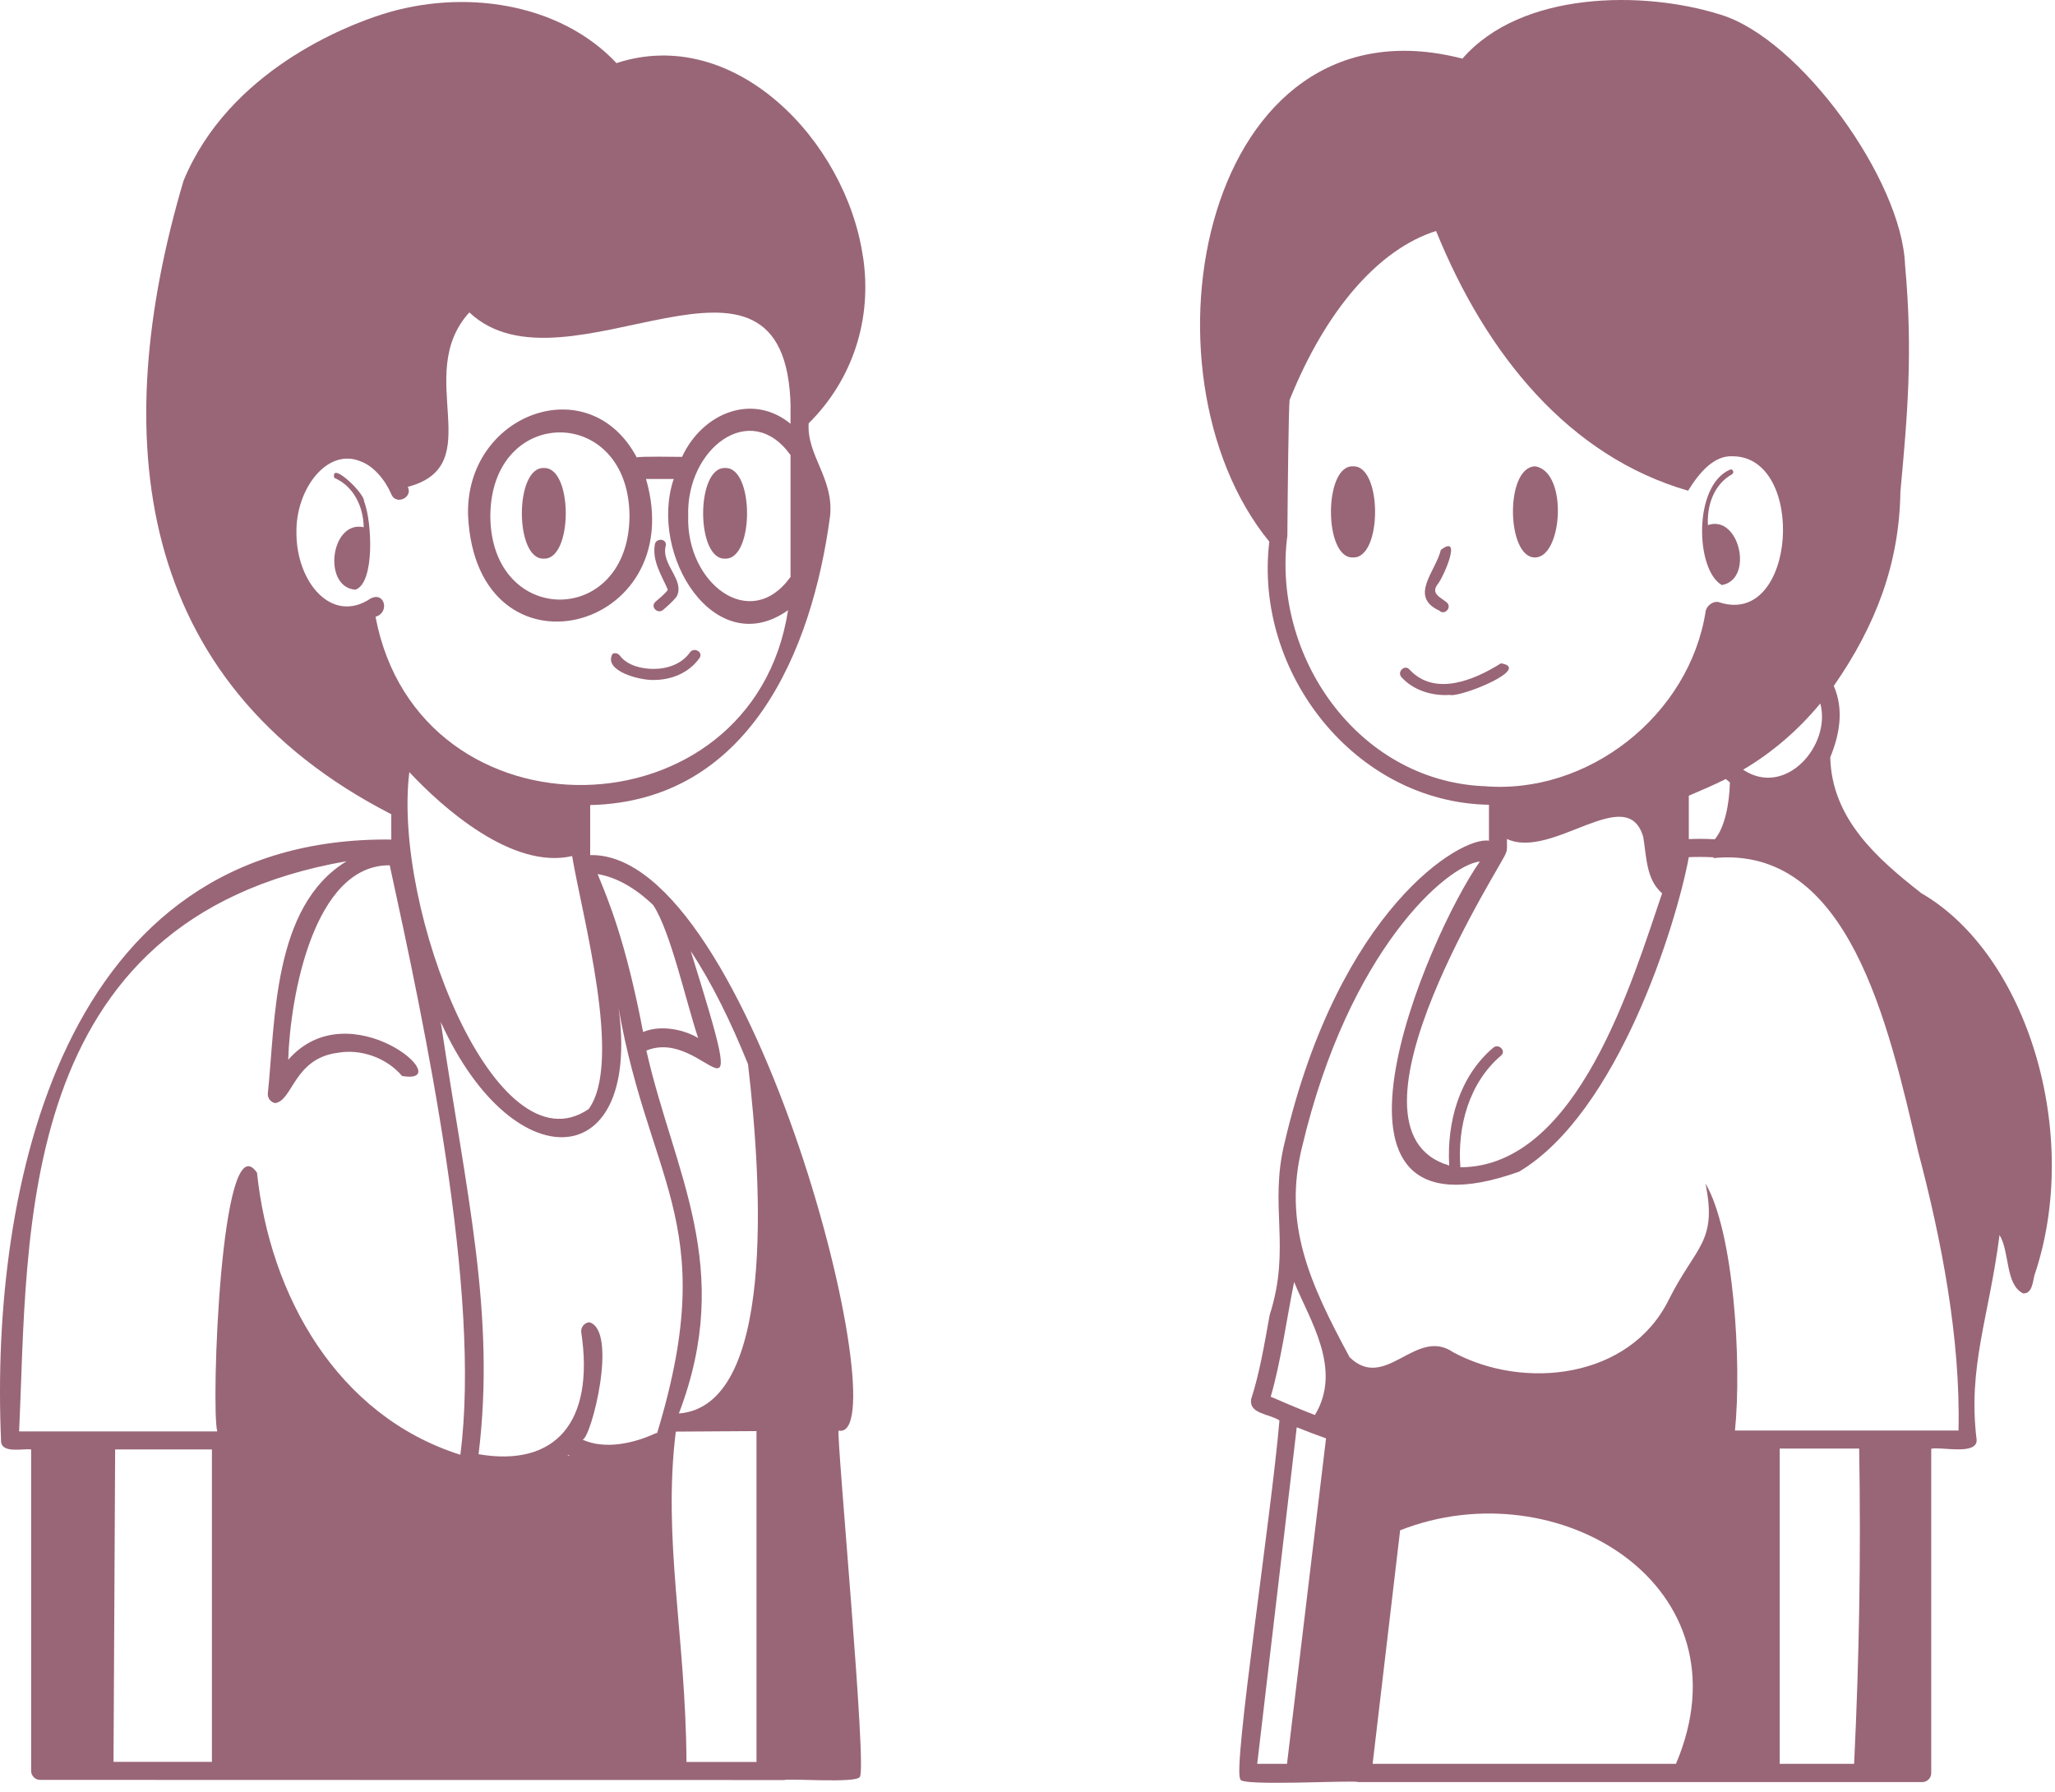<?xml version="1.0" encoding="UTF-8"?> <svg xmlns="http://www.w3.org/2000/svg" width="125" height="109" viewBox="0 0 125 109" fill="none"><path d="M104.743 35.586C106.703 35.233 105.801 31.279 103.887 31.939C103.82 30.739 104.257 29.458 105.355 28.847C105.524 28.749 105.386 28.472 105.212 28.575C102.972 29.565 103.137 34.706 104.743 35.59V35.586Z" fill="#996677"></path><path d="M93.382 33.908C95.046 33.881 95.39 28.691 93.382 28.365C91.525 28.405 91.632 33.952 93.382 33.908Z" fill="#996677"></path><path d="M82.297 28.365C80.512 28.285 80.512 33.983 82.297 33.908C84.091 33.988 84.091 28.285 82.297 28.365Z" fill="#996677"></path><path d="M91.298 40.347C89.709 41.351 87.272 42.4 85.728 40.718C85.434 40.396 84.956 40.874 85.251 41.195C85.987 41.998 87.103 42.337 88.174 42.27C88.817 42.445 93.234 40.66 91.298 40.347Z" fill="#996677"></path><path d="M87.545 37.139C87.848 37.451 88.33 36.974 88.022 36.661C87.652 36.336 87 36.126 87.446 35.541C87.786 35.148 88.986 32.422 87.643 33.448C87.33 34.756 85.684 36.282 87.545 37.139Z" fill="#996677"></path><path d="M33.079 28.468C31.298 28.392 31.298 34.059 33.079 33.979C34.859 34.055 34.859 28.387 33.079 28.468Z" fill="#996677"></path><path d="M44.106 28.468C42.325 28.392 42.325 34.059 44.106 33.979C45.886 34.055 45.886 28.387 44.106 28.468Z" fill="#996677"></path><path d="M22.145 30.489C22.185 30.008 20.088 28.013 20.333 29.066C21.52 29.575 22.105 30.829 22.123 32.069C20.119 31.627 19.593 35.697 21.61 35.871C22.797 35.492 22.645 31.775 22.145 30.485V30.489Z" fill="#996677"></path><path d="M39.741 41.36C40.835 41.365 41.906 40.936 42.548 40.026C42.798 39.669 42.214 39.33 41.964 39.687C41.464 40.396 40.58 40.691 39.741 40.686C39.05 40.686 38.161 40.486 37.72 39.897C37.608 39.749 37.43 39.678 37.255 39.776C36.689 40.825 38.934 41.383 39.741 41.36Z" fill="#996677"></path><path d="M39.862 36.617C39.536 36.907 40.013 37.38 40.339 37.094C40.625 36.844 40.924 36.585 41.16 36.286C41.687 35.251 40.165 34.332 40.504 33.158C40.531 32.725 39.857 32.725 39.826 33.158C39.67 34.162 40.281 35.059 40.625 35.876C40.419 36.153 40.116 36.389 39.857 36.612L39.862 36.617Z" fill="#996677"></path><path d="M52.486 15.593C51.46 8.573 44.686 1.482 37.501 3.838C34.02 0.143 28.152 -0.696 23.23 0.875C21.096 1.554 13.925 4.298 11.163 10.996C6.584 26.468 8.066 41.454 23.801 49.527V51.066C3.666 50.839 -0.601 72.402 0.064 87.615C0.037 88.449 1.421 88.092 1.894 88.164V107.714C1.894 108.018 2.139 108.263 2.443 108.263C9.427 108.263 40.098 108.277 47.689 108.272C48.046 108.165 52.058 108.478 52.294 108.089C52.772 107.799 50.871 87.414 51.009 87.017C54.812 87.829 45.797 51.776 35.899 52.012V48.969C45.547 48.746 49.394 39.642 50.492 31.386C50.728 29.092 49.064 27.7 49.189 25.75C51.871 23.086 53.075 19.399 52.491 15.593H52.486ZM12.89 107.166H6.905L7.004 88.164H12.89V107.166ZM27.996 88.485C20.512 86.115 16.415 78.81 15.634 71.335C13.421 68.078 12.827 85.749 13.216 87.066H1.162C1.733 75.106 0.774 55.922 21.087 52.383C16.562 55.127 16.759 62.116 16.29 66.525C16.277 66.797 16.464 67.042 16.732 67.096C17.812 66.966 17.866 64.387 20.53 64.039C21.953 63.78 23.529 64.347 24.457 65.449C27.973 66.034 21.288 60.161 17.531 64.463C17.651 60.598 19.088 52.588 23.707 52.633C25.818 62.33 29.299 78.596 28 88.494L27.996 88.485ZM34.525 88.543C34.525 88.543 34.565 88.516 34.583 88.503C34.605 88.516 34.627 88.525 34.649 88.539C34.609 88.539 34.565 88.543 34.525 88.548V88.543ZM39.817 87.209C38.536 87.793 36.8 88.186 35.435 87.57C35.961 87.481 37.617 80.934 35.845 80.426C35.542 80.457 35.323 80.729 35.355 81.028C36.184 86.548 33.757 89.248 29.111 88.454C30.151 79.935 28.384 72.705 26.809 62.156C31.338 72.161 39.563 71.429 37.447 60.206C39.201 71.898 43.967 74.022 39.973 87.16C39.92 87.169 39.866 87.182 39.813 87.209H39.817ZM46.016 107.174H41.758C41.705 99.445 40.299 93.644 41.107 87.079L46.016 87.048V107.174ZM45.498 64.717C46.377 72.21 47.14 85.517 41.294 85.977C44.704 77.043 40.986 71.308 39.317 63.901C42.977 62.406 45.877 70.215 42.017 57.854C43.302 59.786 44.463 62.165 45.493 64.713L45.498 64.717ZM39.737 55.06C40.794 56.667 41.714 60.884 42.468 63.142C41.745 62.687 40.277 62.285 39.117 62.772C38.054 57.207 37.001 54.752 36.35 53.164C37.483 53.36 38.621 53.989 39.737 55.056V55.06ZM35.796 67.466C30.129 71.322 23.877 55.288 24.899 46.965C26.893 49.107 31.169 52.918 34.801 52.07C35.39 55.631 37.903 64.61 35.801 67.466H35.796ZM48.086 35.09C45.65 38.499 41.727 35.478 41.861 31.386C41.727 27.294 45.65 24.273 48.086 27.682V35.09ZM48.086 24.755V25.777C45.801 23.893 42.749 25.08 41.486 27.789C41.281 27.789 38.884 27.745 38.733 27.825C35.814 22.336 28.259 25.201 28.473 31.386C28.991 41.779 42.013 38.49 39.295 29.133H40.982C39.416 33.747 43.494 40.271 47.935 37.116C45.792 51.004 25.479 51.446 22.841 37.513C23.712 37.281 23.417 35.951 22.538 36.407C20.195 37.982 18.026 35.434 18.031 32.399C17.986 29.753 19.896 27.223 21.918 28.057C22.725 28.338 23.444 29.208 23.81 30.078C24.095 30.744 25.131 30.262 24.805 29.614C29.79 28.294 25.086 22.805 28.549 19.002C34.413 24.523 47.85 12.523 48.091 24.759L48.086 24.755ZM38.291 31.386C38.255 38.165 29.861 38.165 29.825 31.386C29.866 24.607 38.255 24.607 38.291 31.386Z" fill="#996677"></path><path d="M116.819 54.288C114.213 52.249 111.415 49.803 111.33 46.064C111.888 44.698 112.178 43.181 111.545 41.722C114.115 38.018 115.53 34.274 115.597 29.905C116.012 25.384 116.373 21.479 115.878 16.106C115.69 10.961 109.505 2.362 104.65 0.889C99.951 -0.593 92.529 -0.548 88.955 3.566C73.162 -0.508 68.775 22.631 77.209 32.948C76.254 40.883 82.404 48.808 90.57 48.951V51.138C88.874 50.839 81.467 55.292 78.146 69.475C77.174 73.384 78.552 75.865 77.232 79.98C76.901 81.814 76.616 83.527 76.103 85.107C75.969 86.004 77.16 85.977 77.825 86.397C77.348 92.082 74.965 107.634 75.447 108.215C75.295 108.683 82.43 108.259 82.6 108.397C89.151 108.389 110.732 108.402 116.922 108.397C117.225 108.397 117.471 108.152 117.471 107.849V88.124C117.971 87.968 120.287 88.557 120.233 87.575C119.684 83.139 120.983 80.14 121.626 75.12C122.255 76.151 121.965 78.137 123.062 78.672C123.616 78.699 123.647 77.967 123.745 77.583C126.646 69.06 123.361 58.046 116.824 54.302L116.819 54.288ZM110.723 42.788C111.406 45.319 108.617 48.545 106.029 46.818C107.774 45.792 109.376 44.422 110.723 42.788ZM90.204 47.818C82.564 47.443 77.348 39.888 78.307 32.587C78.329 29.615 78.383 24.942 78.441 24.335C80.632 18.869 83.854 15.156 87.353 14.049C90.419 21.609 95.452 27.758 102.682 29.847C103.365 28.74 104.262 27.687 105.4 27.754C109.871 27.767 109.291 38.134 104.605 36.643C104.253 36.509 103.824 36.813 103.753 37.165C102.776 43.507 96.577 48.393 90.204 47.813V47.818ZM105.225 47.59C105.199 48.853 104.913 50.348 104.306 51.049C103.65 51.013 103.11 51.022 102.726 51.04V48.398C103.472 48.081 104.235 47.755 104.976 47.385C105.056 47.456 105.136 47.523 105.225 47.59ZM91.583 51.919C91.713 51.74 91.65 51.24 91.664 51.031C94.435 52.316 98.987 47.532 99.955 50.915C100.16 52.129 100.125 53.49 101.102 54.337C99.326 59.514 96.001 70.983 88.83 71.001C88.642 68.506 89.361 65.856 91.307 64.204C91.637 63.923 91.159 63.446 90.829 63.727C88.767 65.476 88 68.256 88.151 70.894C80.712 68.707 91.815 51.905 91.579 51.919H91.583ZM78.285 107.286H76.473C76.821 104.341 78.316 91.614 78.878 86.816C79.445 87.044 80.088 87.289 80.659 87.49L78.285 107.286ZM79.985 86.071C78.843 85.629 77.861 85.205 77.294 84.955C77.901 82.898 78.271 80.176 78.718 77.976C79.673 80.323 81.667 83.269 79.985 86.067V86.071ZM101.945 107.286H83.493L85.166 93.082C94.774 89.298 106.529 96.482 101.945 107.286ZM112.781 107.286H108.256V88.111H113.089C113.196 94.666 113.097 100.726 112.781 107.286ZM105.533 87.013C105.953 82.943 105.471 74.906 103.739 71.987C104.471 75.562 103.155 75.776 101.513 79.043C99.143 83.871 92.695 84.576 88.392 82.251C86.121 80.689 84.282 84.674 82.096 82.559C79.664 78.052 78.026 74.464 79.209 69.734C82.051 57.765 88.027 52.615 90.017 52.401C86.808 56.97 78.615 76.169 92.4 71.269C98.438 67.667 101.977 56.181 102.726 52.138C103.079 52.12 103.61 52.115 104.248 52.146C104.235 52.16 104.221 52.182 104.208 52.196C112.455 51.356 114.874 62.312 116.677 70.05C118.096 75.419 119.26 81.421 119.131 87.013H105.533Z" fill="#996677"></path></svg> 